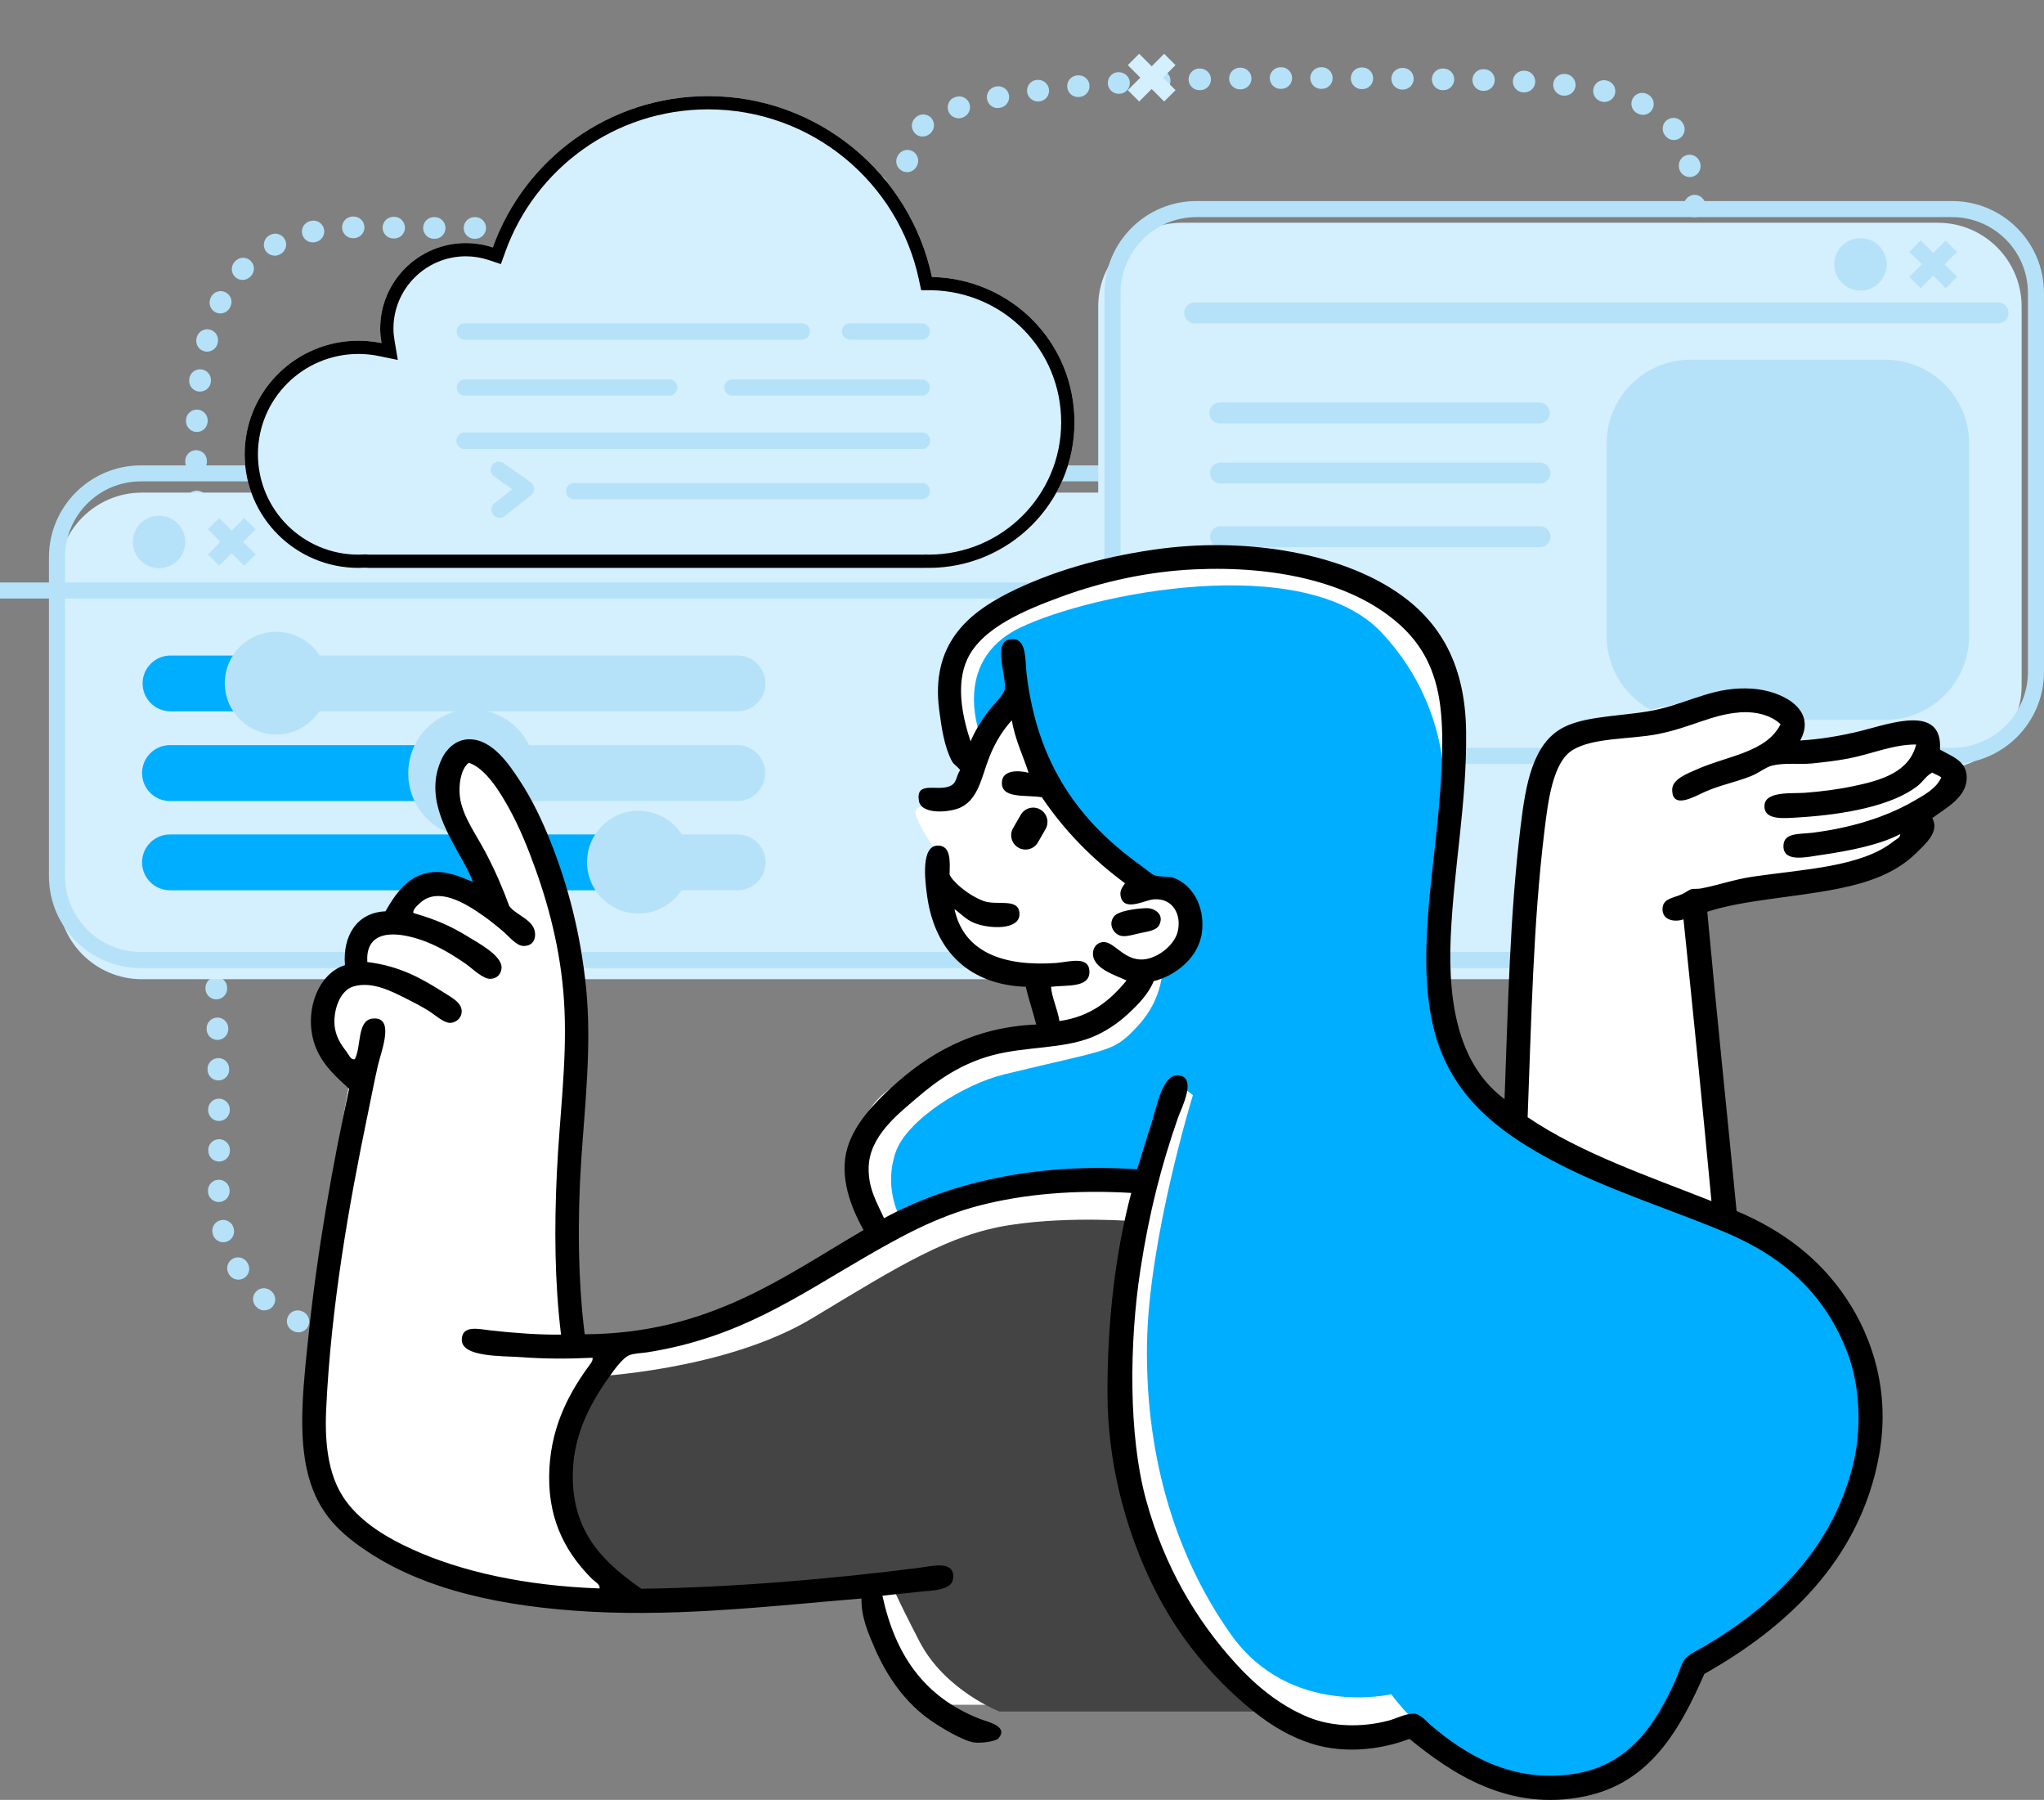 <svg width="234" height="206" viewBox="0 0 234 206" fill="none" xmlns="http://www.w3.org/2000/svg">
<rect x="0" y="0" width="234" height="206" fill="#808080" stroke="none"/>
<g clip-path="url(#clip0_827_24867)">
<path d="M43.126 154.695H43.004C42.319 154.669 41.781 154.097 41.807 153.411C41.833 152.726 42.414 152.188 43.091 152.214H43.143C43.828 152.232 44.366 152.787 44.357 153.472C44.349 154.149 43.794 154.695 43.117 154.695H43.126ZM38.529 154.019C38.433 154.019 38.329 154.01 38.234 153.984L38.156 153.967C37.488 153.802 37.089 153.134 37.245 152.466C37.41 151.798 38.078 151.399 38.745 151.555L38.824 151.573C39.491 151.737 39.89 152.405 39.734 153.073C39.596 153.637 39.092 154.019 38.529 154.019ZM34.148 152.483C33.966 152.483 33.784 152.449 33.619 152.362L33.541 152.327C32.925 152.032 32.665 151.286 32.969 150.671C33.264 150.055 34.01 149.795 34.626 150.098L34.695 150.133C35.311 150.428 35.571 151.165 35.276 151.789C35.059 152.232 34.617 152.492 34.157 152.492L34.148 152.483ZM30.263 149.977C29.976 149.977 29.69 149.881 29.456 149.673L29.387 149.612C28.875 149.161 28.823 148.381 29.274 147.86C29.725 147.349 30.506 147.296 31.026 147.748L31.078 147.791C31.598 148.242 31.65 149.023 31.208 149.543C30.965 149.829 30.618 149.968 30.271 149.968L30.263 149.977ZM27.288 146.455C26.863 146.455 26.455 146.238 26.221 145.857L26.177 145.779C25.83 145.189 26.03 144.426 26.62 144.079C27.209 143.732 27.973 143.931 28.32 144.521L28.354 144.582C28.71 145.171 28.519 145.926 27.929 146.282C27.73 146.403 27.513 146.455 27.296 146.455H27.288ZM25.561 142.179C24.998 142.179 24.495 141.797 24.356 141.225L24.338 141.138C24.182 140.47 24.599 139.802 25.267 139.655C25.934 139.499 26.602 139.915 26.75 140.583L26.767 140.652C26.923 141.32 26.516 141.988 25.848 142.144C25.752 142.17 25.657 142.179 25.561 142.179ZM25.05 137.573C24.364 137.573 23.809 137.027 23.809 136.342V136.264C23.809 135.578 24.364 135.023 25.05 135.023C25.735 135.023 26.29 135.578 26.29 136.264V136.324C26.29 137.01 25.735 137.573 25.05 137.573ZM25.084 132.942C24.399 132.942 23.844 132.386 23.844 131.701V131.614C23.844 130.929 24.399 130.383 25.084 130.383C25.778 130.383 26.325 130.947 26.325 131.632V131.701C26.325 132.386 25.77 132.942 25.084 132.942ZM25.067 128.301C24.39 128.301 23.835 127.755 23.827 127.069V127C23.818 126.315 24.364 125.751 25.05 125.742C25.744 125.742 26.299 126.289 26.307 126.965V127.052C26.307 127.737 25.761 128.292 25.076 128.301H25.067ZM24.998 123.661C24.321 123.661 23.775 123.123 23.757 122.446V122.36C23.749 121.674 24.295 121.111 24.98 121.102C25.666 121.085 26.229 121.64 26.238 122.325V122.394C26.255 123.08 25.709 123.643 25.024 123.661C25.015 123.661 25.006 123.661 24.998 123.661ZM24.894 119.02C24.226 119.02 23.671 118.491 23.653 117.815V117.728C23.636 117.043 24.182 116.479 24.868 116.462C25.553 116.453 26.117 116.991 26.134 117.676V117.745C26.151 118.43 25.613 119.003 24.928 119.02C24.92 119.02 24.902 119.02 24.894 119.02ZM24.764 114.38C24.096 114.38 23.541 113.851 23.523 113.174V113.105C23.497 112.42 24.035 111.847 24.72 111.821C25.397 111.795 25.978 112.333 26.004 113.018V113.105C26.021 113.79 25.483 114.363 24.798 114.38C24.79 114.38 24.772 114.38 24.764 114.38ZM24.616 109.739C23.948 109.739 23.402 109.21 23.376 108.542V108.464C23.35 107.779 23.887 107.207 24.573 107.181C25.249 107.163 25.83 107.692 25.856 108.378V108.456C25.882 109.141 25.345 109.713 24.659 109.739C24.642 109.739 24.633 109.739 24.616 109.739ZM24.451 105.099C23.783 105.099 23.237 104.57 23.211 103.902V103.833C23.176 103.147 23.714 102.575 24.399 102.54C25.084 102.514 25.657 103.043 25.692 103.729V103.815C25.718 104.501 25.18 105.073 24.495 105.099C24.477 105.099 24.469 105.099 24.451 105.099ZM24.278 100.467C23.619 100.467 23.063 99.947 23.037 99.279V99.192C23.011 98.507 23.549 97.934 24.234 97.909C24.911 97.882 25.492 98.42 25.518 99.106V99.175C25.553 99.86 25.015 100.433 24.33 100.467C24.312 100.467 24.295 100.467 24.278 100.467ZM24.096 95.835C23.436 95.835 22.881 95.315 22.855 94.647V94.569C22.821 93.884 23.358 93.311 24.044 93.277C24.729 93.251 25.301 93.78 25.336 94.465V94.543C25.371 95.228 24.833 95.801 24.148 95.835C24.13 95.835 24.113 95.835 24.096 95.835ZM23.905 91.195C23.246 91.195 22.691 90.675 22.665 90.007V89.937C22.63 89.252 23.159 88.671 23.844 88.636C24.529 88.61 25.11 89.131 25.145 89.816V89.903C25.18 90.588 24.642 91.16 23.957 91.195C23.939 91.195 23.922 91.195 23.905 91.195ZM23.705 86.555C23.046 86.555 22.491 86.034 22.465 85.366V85.297C22.43 84.612 22.959 84.031 23.645 83.996C24.338 83.961 24.911 84.49 24.946 85.176V85.262C24.98 85.948 24.443 86.52 23.757 86.555C23.74 86.555 23.723 86.555 23.705 86.555ZM23.506 81.914C22.847 81.914 22.291 81.394 22.265 80.726V80.657C22.231 79.971 22.76 79.39 23.445 79.356C24.13 79.321 24.711 79.85 24.746 80.535V80.622C24.781 81.307 24.243 81.88 23.558 81.914C23.541 81.914 23.523 81.914 23.506 81.914ZM23.306 77.274C22.647 77.274 22.092 76.753 22.066 76.085V76.016C22.031 75.331 22.56 74.75 23.246 74.715C23.931 74.68 24.512 75.21 24.547 75.895V75.981C24.581 76.667 24.044 77.239 23.358 77.274C23.341 77.274 23.324 77.274 23.306 77.274ZM23.107 72.633C22.448 72.633 21.892 72.113 21.866 71.445V71.376C21.832 70.691 22.361 70.109 23.046 70.075C23.731 70.049 24.312 70.569 24.347 71.254V71.341C24.382 72.026 23.844 72.599 23.159 72.633C23.142 72.633 23.124 72.633 23.107 72.633ZM22.907 67.993C22.248 67.993 21.693 67.473 21.667 66.805V66.735C21.632 66.05 22.161 65.469 22.847 65.434C23.541 65.4 24.113 65.929 24.148 66.614V66.701C24.182 67.386 23.645 67.958 22.959 67.993C22.942 67.993 22.925 67.993 22.907 67.993ZM195.071 66.64C194.412 66.64 193.857 66.12 193.831 65.452V65.374C193.796 64.688 194.334 64.116 195.019 64.081C195.713 64.055 196.277 64.584 196.312 65.269V65.347C196.346 66.033 195.809 66.605 195.123 66.64C195.106 66.64 195.089 66.64 195.071 66.64ZM22.699 63.353C22.04 63.353 21.485 62.832 21.459 62.164V62.086C21.424 61.401 21.962 60.828 22.647 60.794C23.341 60.768 23.905 61.297 23.939 61.982V62.06C23.974 62.745 23.436 63.318 22.751 63.353C22.734 63.353 22.716 63.353 22.699 63.353ZM194.88 61.991C194.213 61.991 193.657 61.462 193.64 60.785V60.724L196.112 60.62V60.716C196.138 61.401 195.592 61.974 194.906 61.991C194.898 61.991 194.88 61.991 194.872 61.991H194.88ZM22.526 58.712C21.858 58.712 21.303 58.183 21.285 57.507V57.437C21.259 56.752 21.797 56.179 22.482 56.153C23.159 56.127 23.74 56.665 23.766 57.35V57.437C23.783 58.122 23.246 58.695 22.56 58.712C22.552 58.712 22.534 58.712 22.526 58.712ZM194.707 57.35C194.039 57.35 193.484 56.821 193.467 56.145V56.084C193.441 55.399 193.97 54.826 194.655 54.792C195.349 54.766 195.913 55.295 195.947 55.98V56.075C195.973 56.761 195.427 57.333 194.742 57.35C194.733 57.35 194.716 57.35 194.707 57.35ZM22.448 54.08C21.762 54.08 21.207 53.525 21.207 52.84V52.771C21.207 52.086 21.754 51.53 22.439 51.522C23.142 51.522 23.679 52.068 23.688 52.753V52.84C23.688 53.525 23.133 54.08 22.448 54.08ZM194.551 52.71C193.892 52.71 193.337 52.19 193.311 51.522V51.426C193.284 50.741 193.831 50.169 194.516 50.151C195.219 50.151 195.774 50.68 195.791 51.357V51.418C195.817 52.103 195.288 52.675 194.603 52.71C194.586 52.71 194.568 52.71 194.551 52.71ZM22.534 49.44C22.534 49.44 22.5 49.44 22.482 49.44C21.797 49.414 21.268 48.833 21.294 48.148V48.061C21.329 47.376 21.91 46.847 22.595 46.881C23.28 46.916 23.809 47.497 23.775 48.182V48.252C23.74 48.92 23.194 49.44 22.534 49.44ZM194.412 48.069C193.744 48.069 193.189 47.54 193.172 46.864V46.786C193.154 46.101 193.692 45.528 194.377 45.511C195.08 45.511 195.635 46.04 195.652 46.716V46.794C195.67 47.48 195.132 48.052 194.447 48.069C194.438 48.069 194.421 48.069 194.412 48.069ZM22.899 44.817C22.847 44.817 22.803 44.817 22.751 44.817C22.075 44.739 21.58 44.123 21.667 43.438V43.351C21.762 42.675 22.378 42.189 23.063 42.276C23.74 42.362 24.226 42.978 24.139 43.655V43.724C24.052 44.357 23.523 44.817 22.899 44.817ZM194.291 43.42C193.614 43.42 193.059 42.874 193.05 42.197V42.137C193.033 41.452 193.571 40.879 194.256 40.862C194.959 40.862 195.514 41.391 195.531 42.067V42.163C195.54 42.848 194.993 43.412 194.308 43.42H194.291ZM23.705 40.246C23.61 40.246 23.506 40.237 23.41 40.211C22.742 40.046 22.343 39.379 22.5 38.711L22.517 38.633C22.682 37.965 23.35 37.566 24.017 37.722C24.685 37.887 25.084 38.554 24.928 39.222L24.911 39.3C24.772 39.864 24.269 40.246 23.705 40.246ZM194.195 38.771C193.527 38.771 192.972 38.242 192.955 37.566V37.47C192.946 36.785 193.493 36.221 194.178 36.213C194.872 36.213 195.427 36.759 195.436 37.436V37.496C195.453 38.181 194.915 38.754 194.23 38.771C194.221 38.771 194.204 38.771 194.195 38.771ZM25.223 35.874C25.041 35.874 24.859 35.831 24.694 35.753C24.078 35.458 23.818 34.721 24.113 34.096L24.148 34.018C24.443 33.402 25.189 33.142 25.804 33.446C26.42 33.741 26.68 34.487 26.377 35.102L26.342 35.172C26.125 35.614 25.683 35.874 25.223 35.874ZM194.135 34.131C193.458 34.131 192.903 33.584 192.894 32.908V32.812C192.894 32.127 193.449 31.572 194.135 31.572C194.82 31.572 195.375 32.127 195.375 32.812V32.873C195.384 33.559 194.837 34.122 194.152 34.131H194.135ZM27.773 32.041C27.47 32.041 27.166 31.928 26.932 31.711C26.429 31.243 26.403 30.462 26.863 29.959L26.923 29.898C27.392 29.395 28.172 29.369 28.675 29.837C29.178 30.306 29.204 31.087 28.736 31.59L28.684 31.642C28.441 31.902 28.103 32.041 27.773 32.041ZM194.126 29.491C193.441 29.491 192.886 28.935 192.886 28.25V28.172C192.886 27.487 193.441 26.932 194.126 26.932C194.811 26.932 195.366 27.487 195.366 28.172V28.25C195.366 28.935 194.811 29.491 194.126 29.491ZM31.442 29.256C30.991 29.256 30.558 29.014 30.341 28.588C30.028 27.981 30.263 27.235 30.878 26.914L30.948 26.88C31.555 26.567 32.301 26.802 32.622 27.418C32.934 28.025 32.7 28.771 32.084 29.091L32.015 29.126C31.832 29.222 31.642 29.265 31.451 29.265L31.442 29.256ZM35.805 27.747C35.233 27.747 34.712 27.348 34.591 26.758C34.452 26.09 34.877 25.431 35.553 25.292L35.64 25.275C36.308 25.136 36.967 25.57 37.097 26.247C37.236 26.914 36.794 27.574 36.126 27.704L36.057 27.721C35.97 27.738 35.883 27.747 35.805 27.747ZM54.323 27.331C53.647 27.331 53.092 26.784 53.083 26.099C53.083 25.414 53.63 24.859 54.315 24.85H54.401C55.087 24.85 55.642 25.405 55.642 26.09C55.642 26.776 55.087 27.331 54.401 27.331H54.332C54.332 27.331 54.332 27.331 54.323 27.331ZM49.761 27.331H49.674C48.989 27.331 48.443 26.767 48.443 26.082C48.443 25.396 48.998 24.85 49.683 24.85C49.692 24.85 49.761 24.85 49.761 24.85C50.446 24.85 51.001 25.405 51.001 26.09C51.001 26.776 50.446 27.331 49.761 27.331ZM45.121 27.296H45.025C44.34 27.287 43.794 26.724 43.802 26.038C43.811 25.362 44.366 24.815 45.043 24.815C45.06 24.815 45.129 24.815 45.129 24.815C45.815 24.815 46.361 25.379 46.361 26.064C46.361 26.75 45.806 27.296 45.121 27.296ZM58.964 27.296C58.287 27.296 57.732 26.75 57.724 26.073C57.715 25.388 58.261 24.824 58.947 24.815H59.025C59.71 24.807 60.273 25.353 60.282 26.038C60.291 26.724 59.744 27.287 59.059 27.296H58.981C58.981 27.296 58.972 27.296 58.964 27.296ZM40.402 27.261C39.726 27.261 39.179 26.724 39.162 26.047C39.145 25.362 39.691 24.798 40.376 24.781H40.454C41.148 24.772 41.703 25.31 41.721 25.995C41.738 26.68 41.191 27.244 40.506 27.261H40.428C40.428 27.261 40.411 27.261 40.402 27.261ZM63.604 27.209C62.928 27.209 62.381 26.672 62.364 25.995C62.347 25.31 62.893 24.746 63.578 24.729H63.656C64.359 24.729 64.905 25.258 64.923 25.943C64.94 26.628 64.394 27.192 63.708 27.209H63.63C63.63 27.209 63.613 27.209 63.604 27.209ZM68.245 27.071C67.577 27.071 67.03 26.541 67.004 25.874C66.978 25.188 67.516 24.616 68.201 24.59H68.271C68.947 24.564 69.528 25.093 69.563 25.778C69.589 26.463 69.06 27.036 68.375 27.071H68.288C68.288 27.071 68.262 27.071 68.245 27.071ZM72.885 26.871C72.235 26.871 71.688 26.359 71.645 25.7C71.61 25.015 72.13 24.434 72.816 24.39H72.902C73.588 24.356 74.169 24.885 74.204 25.561C74.238 26.247 73.709 26.828 73.024 26.862H72.954C72.954 26.862 72.911 26.862 72.885 26.862V26.871ZM77.517 26.585C76.875 26.585 76.329 26.082 76.285 25.431C76.242 24.746 76.754 24.156 77.439 24.113H77.508C78.193 24.061 78.783 24.564 78.835 25.249C78.887 25.934 78.376 26.524 77.69 26.576H77.604C77.604 26.576 77.543 26.585 77.517 26.585ZM82.149 26.203C81.515 26.203 80.978 25.726 80.917 25.084C80.847 24.399 81.351 23.801 82.036 23.731H82.114C82.79 23.662 83.398 24.156 83.467 24.841C83.536 25.527 83.033 26.125 82.348 26.195H82.27C82.27 26.195 82.192 26.212 82.149 26.212V26.203ZM86.763 25.691C86.147 25.691 85.618 25.24 85.531 24.616C85.445 23.939 85.922 23.315 86.598 23.228H86.685C87.362 23.133 87.986 23.618 88.064 24.295C88.151 24.971 87.665 25.596 86.989 25.674H86.919C86.867 25.691 86.806 25.691 86.754 25.691H86.763ZM91.351 24.997C90.761 24.997 90.241 24.581 90.137 23.974C90.016 23.297 90.467 22.656 91.135 22.534L91.221 22.517C91.898 22.404 92.54 22.855 92.652 23.532C92.765 24.208 92.314 24.85 91.638 24.963H91.568C91.49 24.989 91.421 24.997 91.343 24.997H91.351ZM194.013 24.859C193.363 24.859 192.816 24.347 192.773 23.688V23.61C192.729 22.924 193.258 22.343 193.935 22.3C194.62 22.265 195.201 22.786 195.245 23.471V23.549C195.288 24.234 194.759 24.815 194.082 24.859C194.056 24.859 194.039 24.859 194.013 24.859ZM95.896 24.017C95.35 24.017 94.847 23.644 94.699 23.089C94.526 22.43 94.925 21.754 95.584 21.58L95.653 21.563C96.313 21.381 96.998 21.771 97.171 22.439C97.353 23.098 96.963 23.783 96.295 23.957L96.209 23.983C96.105 24.009 96.001 24.026 95.896 24.026V24.017ZM100.285 22.517C99.817 22.517 99.366 22.248 99.158 21.797C98.871 21.172 99.149 20.435 99.765 20.149L99.834 20.114C100.459 19.828 101.196 20.097 101.482 20.721C101.768 21.346 101.5 22.083 100.875 22.369L100.797 22.404C100.632 22.482 100.45 22.517 100.277 22.517H100.285ZM193.441 20.262C192.877 20.262 192.374 19.88 192.235 19.308L192.218 19.221C192.07 18.553 192.487 17.885 193.154 17.738C193.822 17.59 194.481 18.007 194.638 18.674L194.655 18.735C194.811 19.403 194.403 20.071 193.736 20.227C193.64 20.253 193.545 20.262 193.449 20.262H193.441ZM103.841 19.698C103.642 19.698 103.442 19.655 103.26 19.55C102.653 19.23 102.428 18.475 102.749 17.876L102.775 17.833C103.087 17.226 103.833 16.983 104.44 17.287C105.047 17.599 105.29 18.345 104.986 18.952L104.934 19.047C104.709 19.464 104.284 19.707 103.841 19.707V19.698ZM191.628 16.029C191.255 16.029 190.882 15.855 190.639 15.526L190.596 15.474C190.188 14.927 190.292 14.147 190.839 13.739C191.385 13.331 192.166 13.435 192.573 13.982L192.617 14.043C193.024 14.598 192.912 15.378 192.356 15.786C192.131 15.951 191.871 16.029 191.619 16.029H191.628ZM105.628 15.63C105.273 15.63 104.926 15.482 104.683 15.188C104.24 14.667 104.301 13.887 104.83 13.444L104.9 13.383C105.429 12.941 106.209 13.019 106.643 13.54C107.077 14.069 107.007 14.849 106.487 15.283L106.435 15.326C106.201 15.526 105.914 15.621 105.637 15.621L105.628 15.63ZM109.731 13.531C109.219 13.531 108.733 13.21 108.56 12.69C108.343 12.039 108.681 11.336 109.332 11.12L109.419 11.094C110.069 10.877 110.772 11.232 110.989 11.883C111.205 12.534 110.85 13.236 110.199 13.453L110.13 13.479C110 13.522 109.861 13.548 109.731 13.548V13.531ZM188.08 13.141C187.898 13.141 187.707 13.097 187.525 13.011L187.464 12.985C186.849 12.69 186.588 11.944 186.892 11.328C187.187 10.712 187.933 10.452 188.549 10.755L188.635 10.799C189.251 11.102 189.494 11.848 189.191 12.464C188.974 12.898 188.531 13.149 188.08 13.149V13.141ZM114.215 12.369C113.634 12.369 113.122 11.961 113.001 11.371C112.862 10.703 113.296 10.044 113.972 9.914L114.05 9.897C114.718 9.767 115.377 10.2 115.508 10.868C115.638 11.536 115.204 12.195 114.536 12.325L114.458 12.343C114.371 12.36 114.293 12.369 114.207 12.369H114.215ZM183.7 11.675C183.613 11.675 183.527 11.666 183.431 11.649L183.37 11.631C182.703 11.484 182.269 10.816 182.416 10.148C182.564 9.48 183.214 9.055 183.882 9.203C183.908 9.203 183.952 9.22 183.952 9.22C184.619 9.368 185.044 10.027 184.897 10.695C184.767 11.276 184.255 11.666 183.683 11.666L183.7 11.675ZM118.83 11.614C118.222 11.614 117.676 11.163 117.589 10.547C117.494 9.871 117.954 9.246 118.63 9.151H118.673C119.35 9.055 119.992 9.524 120.087 10.2C120.183 10.877 119.723 11.501 119.046 11.597H119.003C118.942 11.614 118.89 11.614 118.83 11.614ZM123.409 11.102C122.776 11.102 122.238 10.625 122.178 9.983C122.108 9.298 122.611 8.7 123.297 8.63H123.383C124.068 8.561 124.667 9.064 124.728 9.749C124.788 10.434 124.285 11.033 123.609 11.094H123.539C123.539 11.094 123.461 11.102 123.418 11.102H123.409ZM179.129 10.946C179.086 10.946 179.042 10.946 178.99 10.946H178.912C178.236 10.859 177.741 10.252 177.819 9.567C177.897 8.882 178.505 8.396 179.19 8.466H179.268C179.944 8.552 180.439 9.159 180.369 9.845C180.3 10.478 179.762 10.946 179.138 10.946H179.129ZM128.076 10.738C127.425 10.738 126.87 10.235 126.827 9.584C126.783 8.899 127.278 8.309 127.963 8.266H128.006C128.692 8.223 129.299 8.734 129.342 9.411C129.385 10.096 128.891 10.686 128.206 10.729H128.162C128.162 10.729 128.102 10.729 128.076 10.729V10.738ZM174.515 10.573C174.515 10.573 174.471 10.573 174.445 10.573H174.367C173.682 10.53 173.162 9.949 173.196 9.263C173.231 8.578 173.829 8.058 174.506 8.093H174.584C175.269 8.136 175.79 8.717 175.755 9.402C175.72 10.062 175.174 10.573 174.515 10.573ZM132.681 10.486C132.022 10.486 131.467 9.966 131.441 9.298C131.415 8.613 131.944 8.04 132.629 8.006H132.699C133.375 7.971 133.965 8.5 134 9.185C134.035 9.871 133.505 10.452 132.82 10.486H132.734C132.734 10.486 132.699 10.486 132.681 10.486ZM169.883 10.4H169.779C169.094 10.382 168.547 9.819 168.564 9.133C168.582 8.457 169.128 7.919 169.805 7.919C169.831 7.919 169.918 7.919 169.918 7.919C170.603 7.936 171.141 8.509 171.123 9.194C171.106 9.871 170.551 10.4 169.883 10.4ZM165.242 10.322H165.147C164.462 10.313 163.915 9.749 163.924 9.064C163.933 8.387 164.488 7.841 165.164 7.841C165.182 7.841 165.268 7.841 165.268 7.841C165.954 7.858 166.5 8.422 166.483 9.107C166.465 9.784 165.919 10.322 165.242 10.322ZM137.313 10.322C136.645 10.322 136.09 9.793 136.073 9.116C136.056 8.431 136.593 7.858 137.279 7.841H137.357C138.059 7.841 138.614 8.37 138.632 9.047C138.649 9.732 138.111 10.304 137.426 10.322H137.348C137.348 10.322 137.322 10.322 137.313 10.322ZM160.602 10.252H160.507C159.821 10.244 159.275 9.68 159.284 8.995C159.292 8.309 159.873 7.772 160.541 7.772H160.619C161.305 7.78 161.851 8.344 161.842 9.029C161.834 9.706 161.279 10.252 160.602 10.252ZM141.954 10.226C141.277 10.226 140.722 9.68 140.713 9.003C140.705 8.318 141.251 7.754 141.936 7.746H142.006C142.708 7.746 143.255 8.283 143.272 8.96C143.289 9.645 142.743 10.209 142.058 10.226H141.971C141.971 10.226 141.962 10.226 141.954 10.226ZM155.962 10.2H155.875C155.19 10.2 154.635 9.636 154.643 8.951C154.643 8.266 155.198 7.72 155.884 7.72C155.892 7.72 155.979 7.72 155.979 7.72C156.664 7.728 157.211 8.292 157.202 8.977C157.193 9.654 156.638 10.2 155.962 10.2ZM146.603 10.174C145.926 10.174 145.371 9.628 145.362 8.943C145.362 8.257 145.909 7.702 146.594 7.694H146.681C147.366 7.694 147.921 8.249 147.921 8.934C147.921 9.619 147.366 10.174 146.681 10.174H146.611C146.611 10.174 146.611 10.174 146.603 10.174ZM151.321 10.174H151.243C150.558 10.174 150.003 9.619 150.003 8.934C150.003 8.249 150.558 7.694 151.243 7.694H151.33C152.015 7.694 152.57 8.257 152.562 8.943C152.562 9.628 152.006 10.174 151.321 10.174Z" fill="#B5E2F8"/>
<path fill-rule="evenodd" clip-rule="evenodd" d="M16.246 56.379H178.296C183.596 56.379 187.898 60.681 187.898 65.981V102.471C187.898 107.779 183.596 112.073 178.296 112.073H16.246C10.938 112.073 6.644 107.771 6.644 102.471V65.981C6.644 60.672 10.946 56.379 16.246 56.379Z" fill="#D4EFFD"/>
<path fill-rule="evenodd" clip-rule="evenodd" d="M73.813 98.819C73.605 97.7 73.535 96.608 73.51 95.506H19.455C17.694 95.506 16.263 96.937 16.263 98.698C16.263 100.459 17.694 101.89 19.455 101.89H73.9C73.926 100.866 73.969 99.843 73.804 98.819H73.813Z" fill="#00AEFF"/>
<path fill-rule="evenodd" clip-rule="evenodd" d="M84.438 95.506H73.51C73.535 96.608 73.614 97.692 73.813 98.819C73.969 99.843 73.934 100.866 73.909 101.89H84.447C86.208 101.89 87.639 100.459 87.639 98.698C87.639 96.937 86.208 95.506 84.447 95.506H84.438Z" fill="#B5E2F8"/>
<path fill-rule="evenodd" clip-rule="evenodd" d="M19.516 75.027C17.755 75.027 16.324 76.459 16.324 78.219C16.324 79.98 17.755 81.411 19.516 81.411H32.778C32.709 79.277 32.657 77.144 32.5 75.027H19.516Z" fill="#00AEFF"/>
<path fill-rule="evenodd" clip-rule="evenodd" d="M84.438 75.027H32.492C32.648 77.144 32.709 79.277 32.769 81.411H84.43C86.191 81.411 87.622 79.98 87.622 78.219C87.622 76.459 86.191 75.027 84.43 75.027H84.438Z" fill="#B5E2F8"/>
<path fill-rule="evenodd" clip-rule="evenodd" d="M19.464 85.28C17.694 85.28 16.263 86.711 16.263 88.48C16.263 90.25 17.694 91.681 19.464 91.681H56.162C55.781 89.564 55.746 87.396 55.321 85.28H19.464Z" fill="#00AEFF"/>
<path fill-rule="evenodd" clip-rule="evenodd" d="M84.395 85.28H55.321C55.746 87.396 55.781 89.564 56.162 91.681H84.395C86.164 91.681 87.596 90.25 87.596 88.48C87.596 86.711 86.164 85.28 84.395 85.28Z" fill="#B5E2F8"/>
<path fill-rule="evenodd" clip-rule="evenodd" d="M73.093 92.791C76.346 92.791 78.983 95.428 78.983 98.672C78.983 101.916 76.346 104.553 73.093 104.553C69.84 104.553 67.204 101.916 67.204 98.672C67.204 95.428 69.84 92.791 73.093 92.791Z" fill="#B5E2F8"/>
<path fill-rule="evenodd" clip-rule="evenodd" d="M31.624 72.312C34.877 72.312 37.514 74.941 37.514 78.185C37.514 81.428 34.877 84.065 31.624 84.065C28.372 84.065 25.735 81.437 25.735 78.185C25.735 74.932 28.372 72.312 31.624 72.312Z" fill="#B5E2F8"/>
<path fill-rule="evenodd" clip-rule="evenodd" d="M54.02 81.186C58.044 81.186 61.306 84.464 61.306 88.506C61.306 92.548 58.044 95.827 54.02 95.827C49.995 95.827 46.734 92.548 46.734 88.506C46.734 84.464 49.995 81.186 54.02 81.186Z" fill="#B5E2F8"/>
<path d="M178.184 110.798H16.125C10.322 110.798 5.603 106.079 5.603 100.276V63.786C5.603 57.984 10.322 53.265 16.125 53.265H178.184C183.986 53.265 188.705 57.984 188.705 63.786V100.276C188.705 106.079 183.986 110.798 178.184 110.798ZM16.125 55.095C11.337 55.095 7.442 58.99 7.442 63.778V100.268C7.442 105.056 11.337 108.95 16.125 108.95H178.184C182.971 108.95 186.866 105.056 186.866 100.268V63.778C186.866 58.99 182.971 55.095 178.184 55.095H16.125Z" fill="#B5E2F8"/>
<path d="M144.452 66.666H0V68.505H144.452V66.666Z" fill="#B5E2F8"/>
<path fill-rule="evenodd" clip-rule="evenodd" d="M135.327 25.492H221.838C227.146 25.492 231.44 29.794 231.44 35.094V78.471C231.44 83.779 227.138 88.073 221.838 88.073H135.327C130.019 88.073 125.725 83.77 125.725 78.471V35.094C125.725 29.794 130.027 25.492 135.327 25.492Z" fill="#D4EFFD"/>
<path fill-rule="evenodd" clip-rule="evenodd" d="M193.527 41.174H215.827C221.136 41.174 225.429 45.476 225.429 50.776V72.781C225.429 78.081 221.127 82.383 215.827 82.383H193.527C188.219 82.383 183.926 78.081 183.926 72.781V50.776C183.926 45.476 188.228 41.174 193.527 41.174Z" fill="#B5E2F8"/>
<path d="M223.478 87.431H136.966C131.164 87.431 126.445 82.712 126.445 76.909V33.532C126.445 27.73 131.164 23.011 136.966 23.011H223.478C229.28 23.011 233.999 27.73 233.999 33.532V76.909C233.999 82.712 229.28 87.431 223.478 87.431ZM136.966 24.85C132.178 24.85 128.284 28.745 128.284 33.532V76.909C128.284 81.697 132.178 85.592 136.966 85.592H223.478C228.265 85.592 232.16 81.697 232.16 76.909V33.532C232.16 28.745 228.265 24.85 223.478 24.85H136.966Z" fill="#B5E2F8"/>
<path fill-rule="evenodd" clip-rule="evenodd" d="M55.199 101.595C55.199 101.595 51.921 94.977 51.01 92.071C50.099 89.157 50.984 83.354 54.592 85.895C58.2 88.437 64.151 99.244 65.183 107.311C66.154 114.892 64.966 127.599 64.723 137.799C64.524 146.412 65.33 153.273 65.33 153.273C65.33 153.273 73.145 153.767 79.728 151.364C86.312 148.97 99.305 141.303 99.305 141.303C99.305 141.303 94.621 129.689 101.898 124.615C110.962 118.292 119.038 118.136 119.038 118.136L118.5 111.882C118.5 111.882 110.086 111.014 107.606 105.325C105.125 99.635 106.842 96.868 106.842 96.868C106.842 96.868 105.706 95.41 104.943 93.589C104.171 91.776 106.712 92.496 108.065 91.299C109.419 90.102 110.962 86.954 110.962 86.954C110.962 86.954 102.835 75.929 113.625 69.199C124.424 62.459 159.162 58.547 163.829 73.848C168.495 89.148 161.053 114.068 166.726 121.327C172.398 128.587 172.893 128.258 172.893 128.258C172.893 128.258 173.56 103.225 174.645 97.319C175.729 91.412 175.451 84.187 181.427 82.912C187.404 81.637 196.268 79.494 199.104 79.251C201.941 79.017 206.113 79.754 204.742 81.767C203.372 83.779 202.834 86.112 202.834 86.112C202.834 86.112 207.995 86.138 211.516 85.202C215.038 84.265 218.82 81.819 219.67 83.753C220.52 85.696 219.67 86.954 219.67 86.954C219.67 86.954 225.386 85.653 223.781 88.177C222.185 90.701 220.433 92.6 220.433 92.6C220.433 92.6 221.005 95.385 217.311 97.093C213.616 98.802 204.977 100.233 201.308 100.832C197.647 101.43 193.692 102.74 193.692 102.74L196.893 138.562C196.893 138.562 218.048 146.672 213.806 164.323C209.565 181.974 194.681 190.084 194.681 190.084C194.681 190.084 189.017 204.257 178.678 203.953C168.339 203.658 160.923 197.248 160.923 197.248C160.923 197.248 154.903 199.798 150.185 198.393C145.466 196.988 143.784 195.115 143.784 195.115H107.441C107.441 195.115 104.041 193.189 101.881 190.084C99.721 186.979 99.062 181.549 99.062 181.549C99.062 181.549 81.819 184.056 65.157 182.538C48.495 181.02 35.718 176.336 35.675 161.044C35.632 145.753 40.09 123.548 40.09 123.548C40.09 123.548 34.062 118.404 36.811 114.172C39.561 109.939 40.237 110.589 40.237 110.589C40.237 110.589 41.018 106.27 42.371 105.637C43.724 105.004 45.19 105.177 45.19 105.177C45.19 105.177 45.719 100.45 48.772 100.224C51.825 99.999 55.173 101.595 55.173 101.595H55.199Z" fill="white"/>
<path d="M133.276 6.156L129.112 10.32L130.412 11.62L134.576 7.456L133.276 6.156Z" fill="#D4EFFD"/>
<path d="M130.412 6.153L129.112 7.453L133.276 11.618L134.576 10.318L130.412 6.153Z" fill="#D4EFFD"/>
<path d="M228.742 37.011H136.767C136.107 37.011 135.57 36.473 135.57 35.814C135.57 35.154 136.107 34.617 136.767 34.617H228.742C229.401 34.617 229.939 35.154 229.939 35.814C229.939 36.473 229.401 37.011 228.742 37.011Z" fill="#B5E2F8"/>
<path d="M176.223 48.46H139.646C138.987 48.46 138.449 47.922 138.449 47.263C138.449 46.604 138.987 46.066 139.646 46.066H176.223C176.882 46.066 177.42 46.604 177.42 47.263C177.42 47.922 176.882 48.46 176.223 48.46Z" fill="#B5E2F8"/>
<path d="M176.301 55.338H139.724C139.065 55.338 138.527 54.8 138.527 54.141C138.527 53.482 139.065 52.944 139.724 52.944H176.301C176.96 52.944 177.498 53.482 177.498 54.141C177.498 54.8 176.96 55.338 176.301 55.338Z" fill="#B5E2F8"/>
<path d="M176.301 62.624H139.724C139.065 62.624 138.527 62.086 138.527 61.427C138.527 60.768 139.065 60.23 139.724 60.23H176.301C176.96 60.23 177.498 60.768 177.498 61.427C177.498 62.086 176.96 62.624 176.301 62.624Z" fill="#B5E2F8"/>
<path d="M222.74 27.529L218.582 31.688L219.882 32.988L224.04 28.83L222.74 27.529Z" fill="#B5E2F8"/>
<path d="M219.889 27.522L218.588 28.822L222.746 32.981L224.046 31.681L219.889 27.522Z" fill="#B5E2F8"/>
<path fill-rule="evenodd" clip-rule="evenodd" d="M212.991 27.253C214.648 27.253 215.992 28.597 215.992 30.254C215.992 31.91 214.648 33.255 212.991 33.255C211.334 33.255 209.99 31.91 209.99 30.254C209.99 28.597 211.334 27.253 212.991 27.253Z" fill="#B5E2F8"/>
<g clip-path="url(#clip1_827_24867)">
<path d="M106.687 31.7C104.181 19.877 93.663 11 81.07 11C69.707 11 60.039 18.225 56.415 28.32C55.444 27.996 54.411 27.82 53.333 27.82C47.917 27.82 43.524 32.205 43.524 37.611C43.524 38.177 43.584 38.723 43.675 39.263C42.82 39.086 41.939 38.995 41.033 38.995C33.841 38.995 28.01 44.816 28.01 51.995C28.01 59.175 33.841 64.995 41.033 64.995C41.291 64.995 41.55 64.985 41.803 64.97C41.965 64.98 42.122 64.995 42.283 64.995H105.937C105.963 64.995 105.988 64.99 106.013 64.985C106.115 64.985 106.221 64.995 106.322 64.995C115.534 64.995 123.005 57.538 123.005 48.342C123.005 39.147 115.737 31.897 106.692 31.7H106.687Z" fill="#D4EFFD"/>
<path d="M105.524 51.378H53.211C52.691 51.378 52.277 50.955 52.277 50.444C52.277 49.934 52.691 49.511 53.211 49.511H105.524C106.043 49.511 106.457 49.934 106.457 50.444C106.457 50.955 106.043 51.378 105.524 51.378Z" fill="#B5E2F8"/>
<path d="M57.2 59.257C56.918 59.257 56.645 59.134 56.46 58.896C56.143 58.491 56.214 57.901 56.619 57.584L58.644 55.999L56.575 54.529C56.152 54.23 56.055 53.649 56.355 53.226C56.654 52.803 57.235 52.707 57.657 53.006L60.748 55.198C60.985 55.365 61.135 55.647 61.144 55.938C61.144 56.228 61.021 56.51 60.783 56.695L57.781 59.054C57.614 59.186 57.402 59.257 57.209 59.257H57.2Z" fill="#B5E2F8"/>
<path d="M105.526 57.144H65.723C65.203 57.144 64.79 56.721 64.79 56.211C64.79 55.7 65.203 55.278 65.723 55.278H105.526C106.045 55.278 106.459 55.7 106.459 56.211C106.459 56.721 106.045 57.144 105.526 57.144Z" fill="#B5E2F8"/>
<path d="M105.524 38.867H97.319C96.799 38.867 96.386 38.444 96.386 37.933C96.386 37.423 96.799 37 97.319 37H105.524C106.044 37 106.458 37.423 106.458 37.933C106.458 38.444 106.044 38.867 105.524 38.867Z" fill="#B5E2F8"/>
<path d="M76.612 45.285H53.22C52.7 45.285 52.286 44.862 52.286 44.351C52.286 43.841 52.7 43.418 53.22 43.418H76.612C77.131 43.418 77.545 43.841 77.545 44.351C77.545 44.862 77.131 45.285 76.612 45.285Z" fill="#B5E2F8"/>
<path d="M105.524 51.378H53.211C52.691 51.378 52.277 50.955 52.277 50.444C52.277 49.934 52.691 49.511 53.211 49.511H105.524C106.043 49.511 106.457 49.934 106.457 50.444C106.457 50.955 106.043 51.378 105.524 51.378Z" fill="#B5E2F8"/>
<path d="M91.798 38.867H53.211C52.691 38.867 52.277 38.444 52.277 37.933C52.277 37.423 52.691 37 53.211 37H91.798C92.318 37 92.732 37.423 92.732 37.933C92.732 38.444 92.318 38.867 91.798 38.867Z" fill="#B5E2F8"/>
<path d="M105.524 45.285H83.84C83.32 45.285 82.907 44.862 82.907 44.351C82.907 43.841 83.32 43.418 83.84 43.418H105.524C106.044 43.418 106.457 43.841 106.457 44.351C106.457 44.862 106.044 45.285 105.524 45.285Z" fill="#B5E2F8"/>
<path d="M105.524 51.378H53.211C52.691 51.378 52.277 50.955 52.277 50.444C52.277 49.934 52.691 49.511 53.211 49.511H105.524C106.043 49.511 106.457 49.934 106.457 50.444C106.457 50.955 106.043 51.378 105.524 51.378Z" fill="#B5E2F8"/>
<path fill-rule="evenodd" clip-rule="evenodd" d="M105.456 33.216L105.201 32.014C102.841 20.877 92.931 12.516 81.07 12.516C70.368 12.516 61.26 19.319 57.845 28.831L57.344 30.226L55.935 29.758C55.113 29.484 54.243 29.335 53.333 29.335C48.756 29.335 45.042 33.042 45.042 37.611C45.042 38.069 45.091 38.526 45.173 39.012L45.541 41.197L43.367 40.748C42.614 40.592 41.837 40.511 41.033 40.511C34.679 40.511 29.529 45.653 29.529 51.995C29.529 58.338 34.679 63.479 41.033 63.479C41.253 63.479 41.479 63.471 41.712 63.457L41.805 63.451L41.897 63.457C41.978 63.462 42.038 63.466 42.085 63.47C42.173 63.476 42.22 63.479 42.283 63.479H105.812L105.863 63.469H106.013C106.102 63.469 106.186 63.473 106.234 63.476L106.242 63.476C106.269 63.477 106.286 63.478 106.301 63.479L106.317 63.479L106.321 63.479L106.322 63.479C114.695 63.479 121.486 56.701 121.486 48.342C121.486 39.986 114.896 33.403 106.675 33.216H105.456ZM106.692 31.7C115.737 31.897 123.005 39.147 123.005 48.342C123.005 57.538 115.534 64.995 106.322 64.995C106.271 64.995 106.22 64.993 106.168 64.99C106.116 64.988 106.064 64.985 106.013 64.985C105.988 64.99 105.963 64.995 105.937 64.995H42.283C42.163 64.995 42.046 64.987 41.928 64.978C41.886 64.975 41.845 64.972 41.803 64.97C41.55 64.985 41.291 64.995 41.033 64.995C33.841 64.995 28.01 59.175 28.01 51.995C28.01 44.816 33.841 38.995 41.033 38.995C41.395 38.995 41.752 39.01 42.106 39.039C42.638 39.082 43.161 39.157 43.675 39.263C43.589 38.748 43.529 38.229 43.524 37.692C43.524 37.665 43.524 37.638 43.524 37.611C43.524 32.205 47.917 27.82 53.333 27.82C54.411 27.82 55.444 27.996 56.415 28.32C60.039 18.225 69.707 11 81.07 11C93.663 11 104.181 19.877 106.687 31.7H106.692Z" fill="black"/>
</g>
<path fill-rule="evenodd" clip-rule="evenodd" d="M18.206 59.024C19.863 59.024 21.207 60.369 21.207 62.026C21.207 63.682 19.863 65.027 18.206 65.027C16.549 65.027 15.205 63.682 15.205 62.026C15.205 60.369 16.549 59.024 18.206 59.024Z" fill="#B5E2F8"/>
<path d="M27.961 59.286L23.796 63.45L25.096 64.75L29.261 60.586L27.961 59.286Z" fill="#B5E2F8"/>
<path d="M25.096 59.292L23.796 60.592L27.961 64.756L29.261 63.456L25.096 59.292Z" fill="#B5E2F8"/>
<path fill-rule="evenodd" clip-rule="evenodd" d="M102.835 138.892C102.835 138.892 101.205 135.734 102.532 131.883C103.789 128.214 110.26 124.112 114.952 122.967C127.347 119.94 127.408 120.521 130.34 117.329C133.271 114.137 133.08 110.624 133.08 110.624C133.08 110.624 135.83 110.65 136.359 106.66C136.871 102.757 133.618 102.089 133.618 102.089C133.618 102.089 125.56 98.967 121.197 91.655C116.835 84.343 116.47 78.323 116.47 78.323L112.359 84.568C112.359 84.568 108.612 75.782 116.774 71.844C124.936 67.906 149.413 62.98 158.217 72.451C167.029 81.923 165.225 92.947 165.225 92.947C165.225 92.947 159.31 122.837 173.907 129.446C188.505 136.055 211.69 141.789 213.754 158.173C216.382 179.007 193.796 190.171 193.796 190.171C193.796 190.171 188.245 204.638 179.164 204.725C166.934 204.829 159.275 193.909 159.275 193.909C159.275 193.909 147.696 196.632 140.913 187.057C134.13 177.481 131.111 165.789 131.311 153.758C131.51 141.728 136.567 125.335 136.567 125.335L134.659 123.886L130.244 135.162C130.244 135.162 121.163 134.711 115.924 135.162C110.676 135.622 102.818 138.892 102.818 138.892H102.835Z" fill="#00AEFF"/>
<path fill-rule="evenodd" clip-rule="evenodd" d="M67.785 157.566C67.785 157.566 82.99 156.898 93.008 150.861C103.017 144.824 108.673 141.26 115.716 140.193C122.759 139.126 130.418 139.811 130.418 139.811C130.418 139.811 124.016 165.607 131.71 178.435C139.412 191.272 144.434 195.886 144.434 195.886H114.415C114.415 195.886 108.178 193.484 105.273 187.889C102.367 182.295 101.916 180.959 101.916 180.959L72.13 182.867C72.13 182.867 63.127 177.819 63.674 169.761C64.22 161.703 67.785 157.575 67.785 157.575V157.566Z" fill="#444444"/>
<path fill-rule="evenodd" clip-rule="evenodd" d="M119.098 92.652C119.879 93.103 120.148 94.109 119.697 94.89L118.821 96.417C118.37 97.197 117.363 97.466 116.583 97.015C115.802 96.564 115.525 95.558 115.984 94.777L116.86 93.251C117.311 92.47 118.318 92.201 119.098 92.652Z" fill="black"/>
<path fill-rule="evenodd" clip-rule="evenodd" d="M172.242 125.794C172.658 114.831 172.84 104.83 174.081 94.587C174.662 89.781 175.451 85.037 179.042 83.224C181.861 81.802 186.38 82.01 190.006 81.142C193.753 80.249 196.441 78.523 200.648 78.826C204.04 79.069 208.064 81.194 206.087 84.751C208.35 84.62 210.727 84.23 213.13 83.632C216.4 82.816 222.428 80.57 222.09 85.791C223.365 86.529 224.952 87.014 225.134 88.671C225.403 91.186 222.705 92.496 221.214 93.632C222.038 95.168 220.537 96.477 219.453 97.553C217.154 99.843 214.144 100.97 210.415 101.716C205.228 102.748 199.642 102.983 195.453 104.353C196.502 115.837 197.699 127.174 198.809 138.605C204.057 140.817 208.298 144.009 211.369 148.606C214.335 153.047 216.434 159.257 215.125 166.526C212.948 178.652 204.326 186.397 195.123 191.576C192.33 197.899 188.991 203.996 181.523 205.575C172.736 207.44 166.127 202.912 161.356 199.018C157.757 200.379 153.784 200.631 150.471 199.66C147.192 198.697 144.547 196.806 142.387 194.941C137.764 190.942 134.078 186.129 131.424 180.3C128.847 174.645 126.783 167.463 126.783 159.336C126.783 151.208 127.677 143.437 129.507 136.532C123.027 136.151 117.207 136.663 112.142 137.972C107.146 139.265 102.965 141.615 99.019 143.896C91.264 148.381 84.603 153.134 74.056 154.782C73.397 154.886 72.625 154.877 72.052 155.103C71.263 155.406 70.187 156.95 69.572 157.826C67.49 160.767 65.504 164.505 65.573 169.189C65.66 175.833 69.537 179.086 73.414 181.835C83.831 181.696 95.185 180.725 105.264 179.432C106.721 179.242 109.392 178.513 109.106 180.716C108.933 182.043 106.599 182.035 105.507 182.156C103.789 182.356 102.514 182.451 101.022 182.633C102.488 189.425 105.81 194.221 112.142 196.719C113.122 197.101 115.499 197.569 114.302 198.957C114.007 199.304 112.385 199.529 111.578 199.434C110.242 199.278 107.658 197.665 106.617 196.953C103.728 194.984 101.56 191.949 100.138 188.635C99.4 186.927 98.585 185.088 98.62 182.954C88.862 183.752 78.193 185.018 67.811 184.472C57.42 183.925 48.572 181.939 41.963 177.507C38.364 175.096 36.065 172.624 35.085 167.983C34.131 163.473 34.79 157.922 35.328 152.778C36.351 142.994 38.06 133.41 39.968 124.615C38.676 123.418 37.167 122.134 36.291 120.217C34.608 116.522 36.082 111.544 39.491 110.459C39.222 107.207 40.775 104.448 44.132 104.301C45.216 102.393 46.734 100.042 49.57 99.817C51.287 99.687 52.727 100.363 54.132 100.936C52.987 97.527 47.931 92.279 50.611 86.772C51.053 85.87 52.094 84.612 53.733 84.612C56.396 84.612 58.33 87.561 59.493 89.33C60.95 91.542 62.095 93.979 63.014 96.295C65.07 101.447 66.475 106.912 67.1 113.096C67.759 119.679 66.952 126.523 66.536 132.863C66.102 139.534 66.163 146.533 66.935 152.709C81.168 152.639 89.651 146.134 98.862 140.783C97.414 138.189 96.026 134.659 97.024 131.337C97.856 128.561 100.198 126.159 102.063 124.459C106.174 120.694 111.318 117.554 118.63 117.26C118.257 115.794 117.78 114.432 117.433 112.94C111.127 112.715 107.068 109.037 106.148 102.618C105.88 100.727 105.42 96.807 107.345 96.781C108.872 96.755 108.759 98.55 108.707 100.06C108.889 100.701 110.572 102.323 112.55 103.104C114.085 103.711 116.704 102.67 116.713 104.622C116.713 106.487 113.261 106.305 111.596 105.663C110.581 105.272 109.904 104.475 109.271 104.058C110.338 108.985 114.857 110.633 120.876 110.216C122.377 110.112 124.727 109.306 124.719 111.257C124.701 113.079 122.125 112.723 120.321 112.94C120.408 114.163 121.076 115.49 121.284 116.861C124.884 116.357 127.113 114.475 128.969 112.22C127.876 111.665 124.988 110.884 125.126 109.02C125.17 108.412 125.586 107.892 126.245 107.823C126.913 107.753 127.633 108.404 127.928 108.621C128.657 109.167 129.481 109.783 130.565 109.817C132.334 109.878 134.399 108.248 134.806 106.695C135.318 104.761 134.312 102.757 132.083 102.931C131.068 103.009 128.761 104.353 128.318 102.688C128.119 101.924 128.509 101.534 128.795 101.092C125.083 98.351 121.874 95.107 119.272 91.247C117.416 90.935 114.484 91.49 114.709 89.408C114.831 88.246 116.331 88.09 117.754 88.445C117.199 86.676 116.201 84.664 115.837 82.443C114.865 83.493 113.963 84.881 113.278 86.607C112.393 88.827 112.064 91.334 110.078 92.366C108.846 93.008 105.455 93.303 105.194 91.646C104.847 89.408 107.094 90.51 108.56 90.041C109.592 89.712 109.375 88.983 109.921 88.125C109.462 87.578 109.193 87.517 108.959 87.084C108.1 85.436 107.788 83.311 107.519 81.238C106.547 73.796 110.754 70.24 115.438 67.872C120.191 65.478 125.803 63.821 132.083 62.91C142.318 61.418 152.665 63.231 159.205 67.308C164.436 70.569 167.758 75.496 167.844 83.788C167.931 91.906 166.457 99.071 166.084 107.155C165.702 115.577 167.315 122.134 172.242 125.794ZM131.996 127.954C132.438 126.644 133.089 122.941 134.876 123.071C137.131 123.236 135.214 126.913 134.876 127.876C132.941 133.401 131.545 138.866 130.556 145.319C129.272 153.68 129.186 164.314 131.198 171.644C133.297 179.302 136.966 185.452 141.442 190.37C143.688 192.842 146.412 195.149 149.76 196.528C152.483 197.656 155.901 197.734 158.963 196.927C159.856 196.693 160.827 196.138 161.842 196.129C162.588 196.129 163.377 197.092 163.846 197.491C167.714 200.778 173.101 204.144 180.248 203.016C186.658 202.001 189.633 197.144 191.853 192.217C192.165 191.515 192.4 190.648 192.816 189.98C193.154 189.416 194.36 188.869 195.054 188.462C202.886 183.882 210.016 177.143 212.262 167.099C213.13 163.221 212.869 158.451 211.542 154.938C208.94 148.042 204.109 143.801 197.456 141.017C190.812 138.232 183.96 136.168 177.611 132.777C171.331 129.42 166.17 125.317 164.245 118.136C162.154 110.338 164.002 100.78 164.722 92.453C165.077 88.324 165.424 83.155 164.644 79.329C163.846 75.418 161.99 72.807 159.283 70.691C154.235 66.727 146.177 64.723 136.723 65.165C131.502 65.408 126.297 66.536 121.518 68.288C117.511 69.762 112.402 71.801 110.719 75.487C109.47 78.219 110.078 81.775 111.118 84.846C111.587 83.718 112.203 82.738 112.957 81.645C113.4 81.004 114.978 79.494 115.039 78.844C115.204 77.1 113.417 72.972 116.08 73.162C117.546 73.267 117.355 75.669 117.52 77.083C118.76 87.648 123.721 94.144 130.643 99.088C131.215 99.496 131.909 100.12 132.239 100.207C133.02 100.407 133.817 100.268 134.321 100.45C136.506 101.239 137.972 103.755 137.599 106.695C137.226 109.67 134.494 111.691 132.074 112.298C131.476 113.773 130.279 114.996 129.116 116.063C127.997 117.095 126.575 118.075 125.04 118.699C121.674 120.07 117.442 119.749 113.599 120.781C110.078 121.726 107.38 123.574 104.96 125.664C102.861 127.468 99.487 130.045 99.444 133.67C99.409 136.099 100.415 137.66 101.204 139.429C108.603 135.396 118.482 133.046 130.175 133.826C130.799 131.892 131.319 130.053 132.013 127.989L131.996 127.954ZM199.13 81.541C195.964 81.775 193.579 83.276 189.771 84.022C186.606 84.638 182.364 84.395 180.005 85.861C177.75 87.266 177.212 91.768 176.804 95.142C175.521 105.697 175.312 116.765 174.887 127.867C180.976 131.996 188.618 134.572 195.93 137.469C194.915 126.67 193.839 115.932 192.729 105.22C191.706 105.576 190.301 105.333 190.327 104.023C190.353 102.844 191.489 102.809 192.564 102.341C192.998 102.15 193.302 101.864 193.605 101.777C193.926 101.69 194.299 101.76 194.646 101.699C196.468 101.387 198.471 100.658 200.648 100.337C206.529 99.478 213.156 99.227 216.816 96.26C217.085 96.044 217.571 95.888 217.536 95.463C215.237 96.686 211.733 97.388 208.411 97.865C206.824 98.091 204.152 98.758 204.17 96.824C204.187 95.263 206 95.497 207.526 95.306C212.028 94.734 215.966 93.485 219.045 91.707C220.259 91.004 221.63 90.302 222.246 88.983C221.951 88.749 221.543 88.628 221.205 88.419C220.39 88.879 220.164 89.478 219.444 90.016C216.538 92.227 211.187 93.216 206.165 93.537C204.239 93.658 201.897 93.945 202.001 92.175C202.097 90.51 205.211 90.848 206.642 90.735C208.68 90.579 210.476 90.328 212.002 90.016C215.454 89.304 218.559 88.368 219.366 85.21C216.729 85.193 214.327 86.286 211.603 86.815C210.293 87.066 208.888 87.231 207.44 87.379C206.009 87.517 204.335 87.266 202.877 87.621C202.183 87.786 201.333 88.48 200.475 88.819C198.523 89.591 196.997 89.816 195.114 90.657C193.969 91.169 191.385 92.704 191.437 90.336C191.463 89.174 193.163 88.541 194.16 88.099C197.769 86.477 202.183 86.156 203.84 82.894C202.877 81.94 201.143 81.385 199.122 81.533L199.13 81.541ZM52.701 91.542C53.109 93.632 54.488 95.48 55.581 97.544C56.717 99.695 57.628 101.846 58.304 103.703C59.12 104.813 61.279 105.281 61.262 106.981C61.262 107.718 60.802 108.3 59.9 108.265C59.102 108.23 58.322 107.224 57.576 106.582C56.786 105.906 56.023 105.307 55.338 104.821C53.204 103.312 50.169 101.499 48.139 103.304C47.792 103.607 47.176 104.171 47.341 104.501C49.813 105.22 51.548 105.932 53.742 107.302C54.627 107.857 57.454 109.332 57.42 110.746C57.402 111.422 56.943 112.012 56.136 112.029C55.243 112.047 54.046 110.806 53.256 110.269C51.4 109.002 49.457 107.823 47.011 107.224C44.132 106.521 41.859 107.068 42.05 110.104C45.849 110.581 48.286 111.995 50.854 113.625C51.73 114.18 52.892 114.779 52.857 115.785C52.823 116.618 52.111 117.043 51.574 117.069C50.81 117.103 49.804 116.149 49.093 115.707C48.234 115.169 47.341 114.709 46.612 114.345C44.964 113.53 42.648 112.246 40.454 112.905C38.953 113.356 38.19 115.481 38.294 117.225C38.372 118.595 39.049 119.567 39.656 120.347C39.925 120.694 40.168 121.362 40.619 121.223C41.382 119.81 40.853 116.791 42.622 116.583C45.276 116.271 43.646 120.295 43.264 121.943C42.874 123.652 42.492 125.621 42.145 127.304C39.916 138.016 37.895 149.508 37.34 161.313C37.132 165.815 37.756 169.336 39.665 171.878C41.495 174.315 44.288 175.998 47.185 177.316C52.753 179.857 60.074 181.497 68.626 181.8C68.773 181.375 68.045 180.976 67.75 180.681C65.018 177.941 62.823 174.332 62.867 168.998C62.91 163.716 64.931 159.856 67.108 156.759C67.42 156.317 67.95 155.753 67.828 155.398C65.157 155.528 62.338 155.536 59.51 155.32C57.524 155.172 52.823 155.354 52.866 153.316C52.909 151.616 54.791 152.11 56.223 152.275C58.773 152.561 61.687 152.778 64.228 152.752C63.5 146.793 63.448 140.522 63.752 134.191C64.046 127.945 64.888 121.787 64.627 115.629C64.385 109.739 63.032 104.266 61.271 99.383C60.473 97.171 59.545 94.829 58.313 92.583C57.35 90.822 55.624 87.925 53.673 87.301C52.718 88.003 52.424 90.05 52.71 91.542H52.701Z" fill="black"/>
<path fill-rule="evenodd" clip-rule="evenodd" d="M131.276 103.945C132.092 103.919 133.341 104.587 132.716 105.862C132.438 106.426 131.623 106.582 130.799 106.738C130.045 106.886 129.082 107.207 128.483 107.137C127.564 107.033 126.792 105.854 127.521 104.9C128.032 104.223 130.183 103.971 131.285 103.937L131.276 103.945Z" fill="black"/>
</g>
<defs>
<clipPath id="clip0_827_24867">
<rect width="233.999" height="206" fill="white"/>
</clipPath>
<clipPath id="clip1_827_24867">
<rect width="95" height="54" fill="white" transform="translate(28 11)"/>
</clipPath>
</defs>
</svg>
